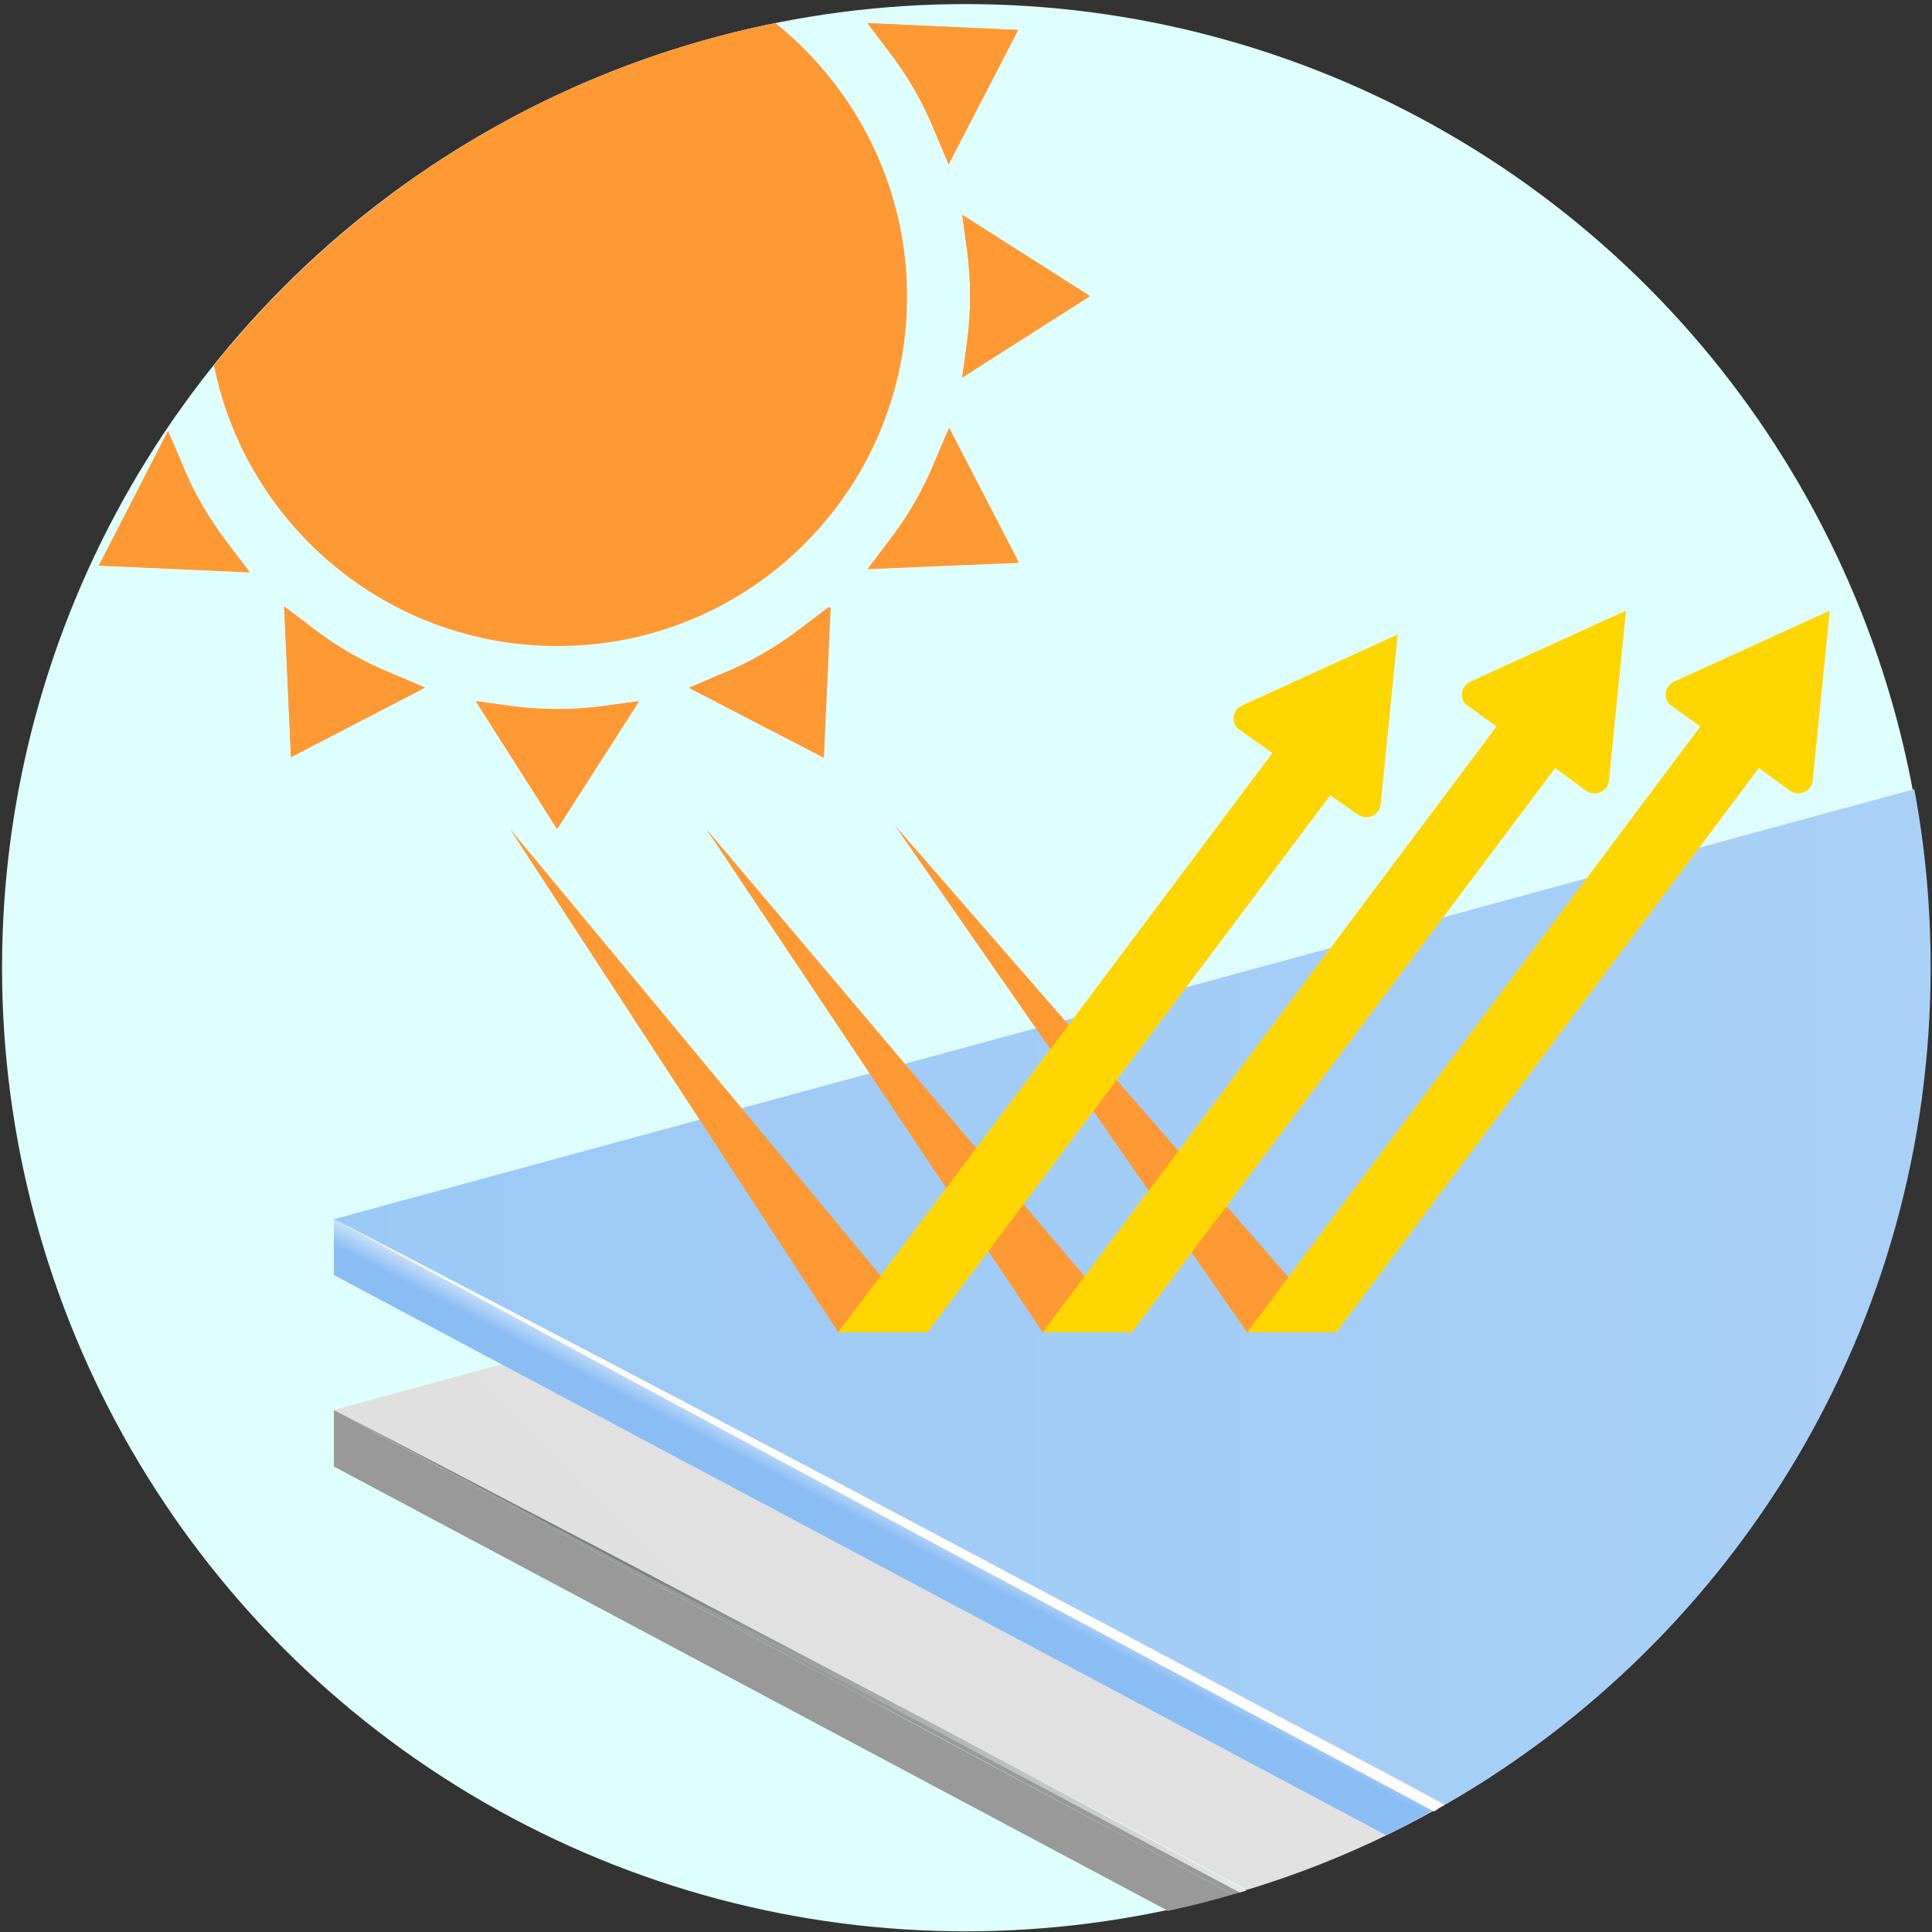 <?xml version="1.0" encoding="utf-8"?>
<!-- Generator: Adobe Illustrator 26.2.1, SVG Export Plug-In . SVG Version: 6.00 Build 0)  -->
<svg version="1.1" id="レイヤー_1" xmlns="http://www.w3.org/2000/svg" xmlns:xlink="http://www.w3.org/1999/xlink" x="0px"
	 y="0px" viewBox="0 0 283.5 283.5" style="enable-background:new 0 0 283.5 283.5;" xml:space="preserve">
<rect x="0" y="0" width="283.5" height="283.5" fill="#333333" stroke="none"/>
<style type="text/css">
	.st0{fill:#DFFFFF;}
	.st1{fill:url(#SVGID_1_);}
	.st2{fill:url(#SVGID_00000069358526913493418470000000681823112087664267_);}
	.st3{fill:url(#SVGID_00000057836093895247702130000008368533934476423809_);}
	.st4{fill:url(#SVGID_00000082327110557984668330000008801528039575242901_);}
	.st5{fill:#999999;}
	.st6{fill:url(#SVGID_00000120560704564754410910000003712053074588713397_);}
	.st7{fill:url(#SVGID_00000160153744334563963310000002470959122220383875_);}
	.st8{fill:#FFFFFF;}
	.st9{fill:#FF9933;}
	.st10{fill:#FFD600;}
</style>
<circle class="st0" cx="141.7" cy="142" r="141.4"/>
<g>
	
		<linearGradient id="SVGID_1_" gradientUnits="userSpaceOnUse" x1="105.975" y1="821.875" x2="586.424" y2="341.426" gradientTransform="matrix(1 0 0 1 0 -558)">
		<stop  offset="0" style="stop-color:#E0E0E0"/>
		<stop  offset="1" style="stop-color:#F3F3F3"/>
	</linearGradient>
	<path class="st1" d="M87.9,227.1l38.8,20.4c12.9,6.8,25.8,13.7,38.7,20.5l17.6,9.3c57.7-17.5,99.7-70.9,100.2-134.2L49,206.9
		C62,213.6,74.9,220.4,87.9,227.1z"/>
	
		<radialGradient id="SVGID_00000084508574382316375020000001752590034121354136_" cx="203.667" cy="847.266" r="124.368" gradientTransform="matrix(1 0 0 1 0 -558)" gradientUnits="userSpaceOnUse">
		<stop  offset="0" style="stop-color:#FFFFFF"/>
		<stop  offset="1" style="stop-color:#818181"/>
	</radialGradient>
	<path style="fill:url(#SVGID_00000084508574382316375020000001752590034121354136_);" d="M49,206.9L49,206.9l81.3,43.3L49,206.9z"
		/>
	
		<linearGradient id="SVGID_00000052087101490327612190000012531010632032119453_" gradientUnits="userSpaceOnUse" x1="100.1" y1="816" x2="580.549" y2="335.551" gradientTransform="matrix(1 0 0 1 0 -558)">
		<stop  offset="0" style="stop-color:#E0E0E0"/>
		<stop  offset="1" style="stop-color:#F3F3F3"/>
	</linearGradient>
	<path style="fill:url(#SVGID_00000052087101490327612190000012531010632032119453_);" d="M126.6,247.5l-38.8-20.4
		C74.9,220.4,62,213.6,49,206.9l81.3,43.3l51.6,27.5c0.3-0.1,0.7-0.2,1-0.3l-17.6-9.3C152.4,261.2,139.6,254.3,126.6,247.5z"/>
	
		<radialGradient id="SVGID_00000167369032735297643000000012189298985600247226_" cx="203.667" cy="847.266" r="124.368" gradientTransform="matrix(1 0 0 1 0 -558)" gradientUnits="userSpaceOnUse">
		<stop  offset="0" style="stop-color:#FFFFFF"/>
		<stop  offset="1" style="stop-color:#818181"/>
	</radialGradient>
	<path style="fill:url(#SVGID_00000167369032735297643000000012189298985600247226_);" d="M126.6,247.5l-38.8-20.4
		C74.9,220.4,62,213.6,49,206.9l81.3,43.3l51.6,27.5c0.3-0.1,0.7-0.2,1-0.3l-17.6-9.3C152.4,261.2,139.6,254.3,126.6,247.5z"/>
	<path class="st5" d="M164.7,269.3c-12.9-6.9-25.8-13.7-38.6-20.7l-38.6-20.8c-12.8-7-25.7-13.9-38.5-20.9l0,0v8.3l122.4,65.2
		c3.2-0.7,6.4-1.5,9.5-2.4L164.7,269.3z"/>
	<path class="st5" d="M49,206.9c12.8,7,25.6,13.9,38.5,20.9l38.6,20.8c12.8,6.9,25.7,13.8,38.6,20.7l16.2,8.7c0.3-0.1,0.7-0.2,1-0.3
		l-51.6-27.5L49,206.9z"/>
	<polygon class="st5" points="181.9,277.7 181.9,277.7 130.3,250.2 	"/>
</g>
<g>
	
		<linearGradient id="SVGID_00000060730980891635657890000006504890307376462234_" gradientUnits="userSpaceOnUse" x1="131.608" y1="776.532" x2="127.809" y2="783.836" gradientTransform="matrix(1 0 0 1 0 -558)">
		<stop  offset="0" style="stop-color:#FFFFFF"/>
		<stop  offset="0.77" style="stop-color:#8ABDF4"/>
	</linearGradient>
	<path style="fill:url(#SVGID_00000060730980891635657890000006504890307376462234_);" d="M203.3,261.9l-38.6-20.7
		c-12.9-6.9-25.8-13.7-38.6-20.7l-38.6-20.8c-12.8-7-25.7-13.9-38.5-20.9v8.3l154.4,82.2c2.4-1.2,4.7-2.4,7-3.7L203.3,261.9z"/>
	
		<linearGradient id="SVGID_00000052813455474387920260000010821828452541841341_" gradientUnits="userSpaceOnUse" x1="49" y1="748.3" x2="963.769" y2="748.3" gradientTransform="matrix(1 0 0 1 0 -558)">
		<stop  offset="0" style="stop-color:#9BC9F6"/>
		<stop  offset="1" style="stop-color:#D4E8FB"/>
	</linearGradient>
	<path style="fill:url(#SVGID_00000052813455474387920260000010821828452541841341_);" d="M87.9,199.1l38.8,20.4
		c12.9,6.8,25.8,13.7,38.7,20.5l38.7,20.5l8,4.3c42.5-24.4,71.2-70.2,71.2-122.8c0-9-0.8-17.7-2.4-26.2L49,178.9
		C62,185.6,74.9,192.4,87.9,199.1z"/>
	<path class="st8" d="M87.5,199.8l38.6,20.8c12.8,6.9,25.7,13.8,38.6,20.7l38.6,20.7l7.1,3.8c0.3-0.1,0.5-0.3,0.8-0.5L49,178.9
		C61.8,185.9,74.7,192.8,87.5,199.8z"/>
	<path class="st8" d="M165.3,240c-12.9-6.8-25.8-13.7-38.7-20.5l-38.8-20.4C74.9,192.4,62,185.6,49,178.9l162.2,86.4
		c0.3-0.2,0.5-0.3,0.8-0.4l-8-4.3L165.3,240z"/>
	<polygon class="st8" points="211.2,265.2 211.2,265.2 49,178.9 	"/>
</g>
<g>
	<g>
		<g>
			<polygon class="st9" points="196.1,195.5 131.3,121.1 183,195.5 			"/>
			<g>
				<path class="st10" d="M268.5,89.6l-2.5,24.9c-0.1,1.6-2,2.5-3.4,1.5l-4.5-3.3l-62,82.8H183l66.5-88.9l-4.2-3
					c-0.1-0.1-0.3-0.2-0.4-0.3c-0.3-0.4-0.5-0.9-0.5-1.3c0-0.8,0.4-1.6,1.3-2L268.5,89.6z"/>
			</g>
		</g>
		<g>
			<polygon class="st9" points="166.1,195.5 103.6,121.6 153,195.5 			"/>
			<g>
				<path class="st10" d="M238.6,89.6l-2.5,24.9c-0.1,1.6-2,2.5-3.4,1.5l-4.5-3.3l-62.1,82.8H153l66.6-88.9l-4.2-3
					c-0.1-0.1-0.3-0.2-0.4-0.3c-0.3-0.4-0.5-0.9-0.5-1.3c0-0.8,0.4-1.6,1.3-2L238.6,89.6z"/>
			</g>
		</g>
		<g>
			<polygon class="st9" points="136.1,195.5 74.8,121.6 123,195.5 			"/>
			<g>
				<path class="st10" d="M205.1,93.1l-2.5,24.9c-0.1,1.6-2,2.5-3.4,1.5l-4-2.8l-59.1,78.8H123l63.7-85l-4.8-3.4
					c-0.1-0.1-0.3-0.2-0.4-0.3c-0.3-0.4-0.5-0.9-0.5-1.3c0-0.8,0.4-1.6,1.3-2L205.1,93.1z"/>
			</g>
		</g>
	</g>
</g>
<g>
	<path class="st9" d="M14.5,83l10.2-19.7l2,4.7c1.7,4.2,4,8.2,6.8,11.8l3.1,4.1L14.5,83z M130.4,7.5l-3.1-4.1l22.1,1l-10.2,19.7
		l-2-4.7C135.5,15.1,133.2,11.1,130.4,7.5z M42.7,111.1l-1-22.1l4.1,3.1c3.6,2.8,7.6,5.1,11.8,6.8l4.7,2L42.7,111.1z M81.8,121.6
		l-11.9-18.7l5.1,0.7c4.5,0.6,9.1,0.6,13.7,0l5.1-0.7L81.8,121.6z M120.8,111.1l-19.7-10.2l4.7-2c4.2-1.7,8.2-4,11.8-6.8l4.1-3.1
		L120.8,111.1z M127.3,83.5l3.1-4.1c2.8-3.6,5.1-7.6,6.8-11.8l2-4.7l10.2,19.7L127.3,83.5z M141.2,55.4l0.7-5.1
		c0.6-4.5,0.6-9.1,0-13.7l-0.7-5.1l18.7,11.9L141.2,55.4z"/>
	<path class="st9" d="M81.8,94.8c28.4,0,51.3-23,51.3-51.3c0-16.2-7.6-30.7-19.3-40.1c-33.1,6.6-62,24.8-82.4,50.2
		C36.1,77.1,56.9,94.8,81.8,94.8z"/>
	<path class="st9" d="M26.6,68l-2-4.7L14.5,83l22.1,1l-3.1-4.1C30.7,76.2,28.4,72.3,26.6,68z"/>
	<path class="st9" d="M45.8,92.1L41.7,89l1,22.1l19.7-10.2l-4.7-2C53.4,97.2,49.4,94.9,45.8,92.1z"/>
	<path class="st9" d="M74.9,103.6l-5.1-0.7l11.9,18.7l11.9-18.7l-5.1,0.7C84.1,104.2,79.5,104.2,74.9,103.6z"/>
	<path class="st9" d="M105.9,99l-4.7,2l19.7,10.2l1-22.1l-4.1,3.1C114.1,94.9,110.2,97.2,105.9,99z"/>
	<path class="st9" d="M137.3,67.6c-1.7,4.2-4,8.2-6.8,11.8l-3.1,4.1l22.1-1l-10.2-19.7L137.3,67.6z"/>
	<path class="st9" d="M141.9,36.6c0.6,4.5,0.6,9.1,0,13.7l-0.7,5.1l18.7-11.9l-18.7-11.9L141.9,36.6z"/>
	<path class="st9" d="M139.2,24.1l10.2-19.7l-22.1-1l3.1,4.1c2.8,3.6,5.1,7.6,6.8,11.8L139.2,24.1z"/>
</g>
</svg>
